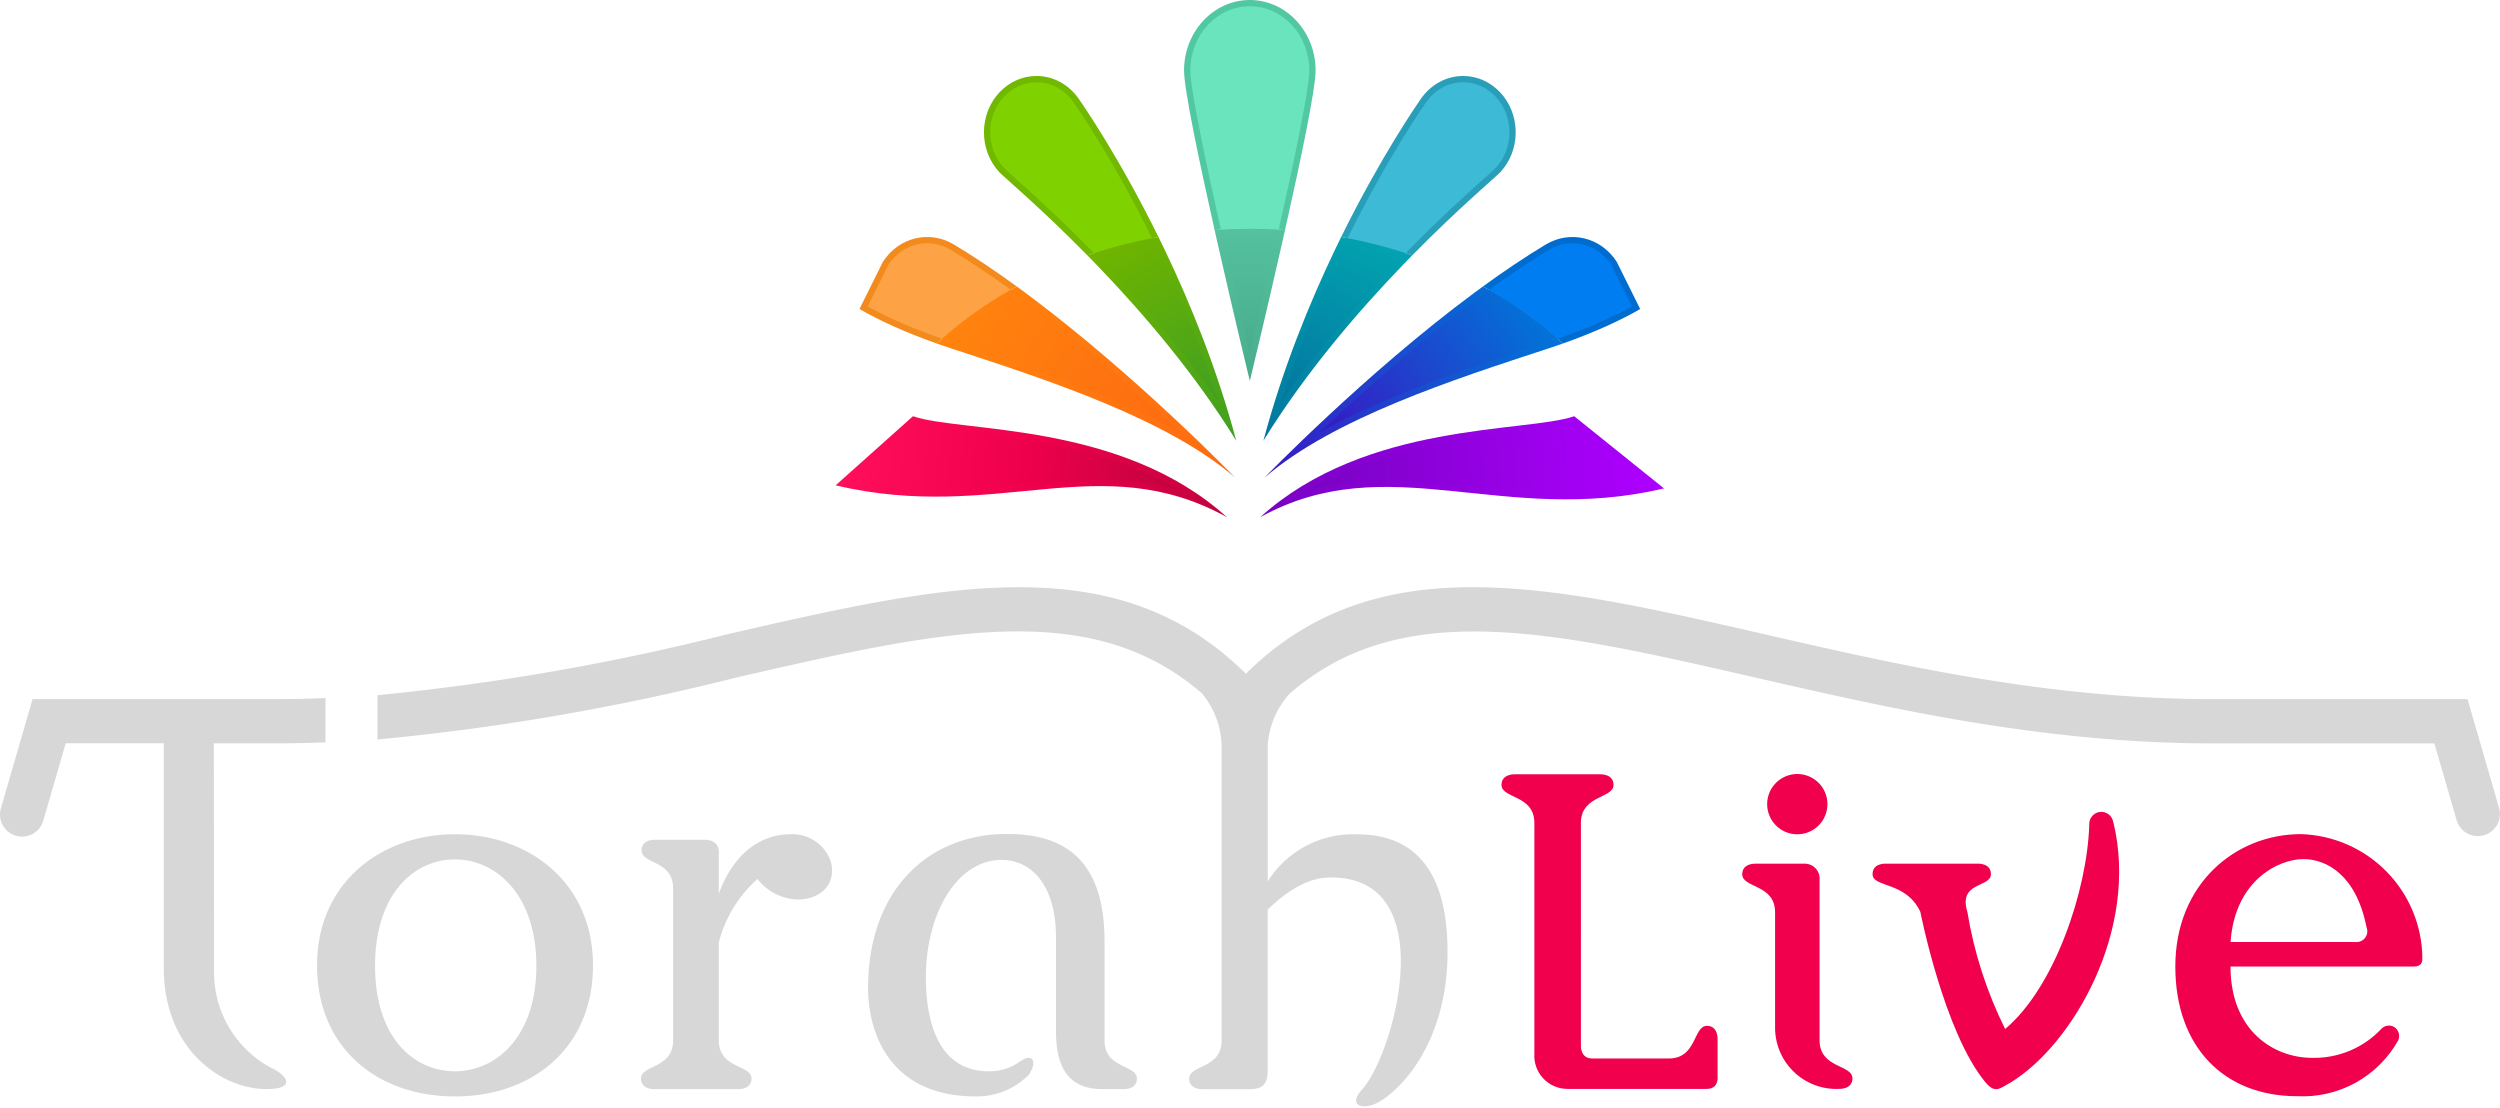 <?xml version="1.0" encoding="UTF-8"?> <svg xmlns="http://www.w3.org/2000/svg" width="300" height="133" fill="none"><path d="M206.109 129.273v-4.56s.082-1.613-1.272-1.613c-1.633 0-1.208 3.775-4.391 3.914h-9.396c-1.405 0-1.341-1.487-1.341-1.487V98.561c.155-3.162 3.913-2.744 3.913-4.375 0-1.355-1.613-1.271-1.613-1.271h-10.215s-1.613-.084-1.613 1.271c0 1.662 3.919 1.176 3.942 4.533v27.7c-.037.544.039 1.089.221 1.603.183.514.47.985.842 1.383s.822.716 1.322.934c.5.217 1.04.33 1.585.33h16.704c.947 0 1.323-.567 1.323-1.395h-.011Zm13.183-32.772c0-.716-.212-1.415-.609-2.01s-.962-1.059-1.622-1.333c-.661-.274-1.388-.346-2.09-.207-.702.14-1.346.484-1.852.99-.506.506-.851 1.15-.991 1.851-.139.702-.068 1.429.206 2.09.273.661.737 1.226 1.332 1.624.595.398 1.294.61 2.009.61.959 0 1.879-.381 2.557-1.058.678-.678 1.059-1.598 1.06-2.557Zm2.998 32.892c0-1.659-3.919-1.174-3.942-4.533v-19.233c.027-.248.001-.499-.074-.737-.076-.237-.2-.457-.365-.644-.165-.186-.367-.337-.593-.441-.226-.105-.472-.161-.721-.164h-5.914s-1.613-.085-1.613 1.272c0 1.66 3.919 1.174 3.942 4.533v13.713c-.022 1.006.162 2.007.542 2.939.38.932.947 1.776 1.667 2.48.719.704 1.576 1.252 2.516 1.611.94.36 1.944.522 2.949.477 0 0 1.613.084 1.613-1.273h-.007Zm31.31-30.651c-.034-.377-.214-.725-.501-.971-.287-.246-.66-.37-1.037-.345-.377.025-.73.197-.982.478-.252.282-.385.651-.369 1.029-.24 7.968-4.186 19.599-10.095 24.547-2.207-4.437-3.736-9.18-4.535-14.071v.017c-1.108-3.683 2.829-2.867 2.829-4.533 0-1.355-1.613-1.255-1.613-1.255h-10.976s-1.613-.103-1.613 1.255c0 1.66 4.021.836 5.734 4.533 0 0 2.848 14.498 7.827 20.467 1.198 1.434 1.781.649 3.046-.016 7.495-4.614 15.366-18.357 12.305-31.135h-.02Zm29.052 14.298h-14.984c.493-7.338 5.724-9.948 8.723-9.948 2.817 0 6.36 1.92 7.594 8.183.084.209.111.436.08.659-.031.223-.12.434-.258.612-.137.179-.319.318-.527.405-.208.086-.435.117-.658.089h.03Zm8.034 1.933c-.037-3.884-1.575-7.602-4.293-10.375-2.718-2.774-6.403-4.388-10.284-4.503-7.847 0-15.071 5.962-15.071 15.885 0 9.724 5.914 15.563 14.593 15.563 2.449.13 4.885-.429 7.033-1.612 2.148-1.184 3.922-2.945 5.121-5.085.12-.273.142-.578.063-.866-.079-.287-.253-.538-.495-.712-.235-.152-.515-.221-.795-.196-.279.025-.542.144-.746.336-1.065 1.148-2.361 2.056-3.803 2.665-1.443.61-2.998.905-4.563.868-4.584 0-9.787-3.243-9.787-10.956h21.999c1.017 0 1.035-.681 1.017-1.014" fill="#F0004D"></path><path fill-rule="evenodd" clip-rule="evenodd" d="m296.104 83.901 3.796 13.091.002.009c.176.669.084 1.381-.257 1.984-.34.602-.903 1.048-1.568 1.241-.664.193-1.377.118-1.987-.208-.611-.326-1.069-.878-1.278-1.538l-2.688-9.27h-26.523c-20.465 0-38.802-4.201-54.982-7.908l-.024-.005c-24.333-5.581-42.426-9.716-55.848 1.951-1.533 1.697-2.456 3.857-2.621 6.138v16.387c1.134-1.808 2.726-3.283 4.615-4.276 1.888-.993 4.006-1.468 6.137-1.376 5.402 0 10.826 2.702 10.826 14.104 0 12.151-7.069 18.049-9.399 18.471-1.809.326-1.971-.755-.896-1.915 3.844-4.143 9.842-25.57-3.764-25.484-2.453.017-4.839 1.277-7.526 3.849v19.385c0 1.633-.696 2.171-2.18 2.171h-5.621s-1.614.084-1.614-1.273c0-.686.661-1.006 1.437-1.381 1.107-.535 2.451-1.184 2.451-3.174V89.379c-.08-2.263-.91-4.434-2.359-6.173-13.417-11.628-31.503-7.491-55.81-1.917-14.164 3.584-28.582 6.076-43.127 7.452v-5.32c14.145-1.38 28.166-3.821 41.945-7.303 25.955-5.95 46.675-10.695 62.266 4.727 15.585-15.427 36.314-10.679 62.269-4.727 15.912 3.648 33.947 7.781 53.823 7.781h30.505ZM27.535 123.378c1.196 1.993 2.905 3.629 4.949 4.735 1.889.832 3.215 2.584-.539 2.575-5.244 0-12.292-4.625-12.292-14.547V89.191H7.887L5.199 98.459c-.094.337-.255.652-.471.927-.216.275-.486.504-.791.674-.306.171-.642.279-.99.318-.348.039-.7.01-1.035-.088-.336-.097-.65-.26-.922-.48-.273-.219-.499-.491-.666-.798a2.652 2.652 0 0 1-.308-.993 2.652 2.652 0 0 1 .097-1.035L3.907 83.892h29.513c1.896 0 3.776-.048 5.638-.12v5.312c-1.862.068-3.738.117-5.638.117h-7.76l.003 2.804c.009 8.236.024 20.668.024 24.777.014 2.325.652 4.603 1.848 6.597Zm105.007 1.489v-11.958c0-10.794-5.981-12.833-11.733-12.833-9.386 0-16.639 6.693-16.639 18.503 0 5.128 2.429 12.991 12.918 12.991 1.166.02 2.324-.194 3.405-.63 1.082-.434 2.065-1.082 2.893-1.904 1.03-1.264.808-2.879-.989-1.664-1.091.797-2.414 1.212-3.764 1.18-5.945 0-7.527-5.799-7.527-11.288 0-7.581 3.706-14.073 9.077-14.073 3.697 0 6.534 3.173 6.534 9.27v11.058c0 2.971.457 7.173 5.539 7.173h2.563s1.613.084 1.613-1.272c-.005-.684-.666-1.005-1.441-1.38-1.108-.536-2.449-1.186-2.449-3.173ZM54.602 100.11c-8.876 0-16.555 5.816-16.555 15.729 0 9.914 7.228 15.733 16.555 15.733 9.217 0 16.556-5.749 16.556-15.733 0-9.983-7.767-15.729-16.556-15.729Zm0 28.442c-4.975 0-9.595-4.055-9.595-12.644 0-8.59 4.62-12.778 9.595-12.778 4.889 0 9.762 4.213 9.762 12.778 0 8.565-4.873 12.644-9.762 12.644Zm40.217-28.442c-3.226 0-6.706 1.991-8.559 7.147v-5.036s.099-1.447-1.722-1.447h-5.939s-1.613-.084-1.613 1.271c0 .687.644 1.007 1.4 1.383 1.079.535 2.386 1.184 2.386 3.174v18.265c0 1.991-1.331 2.641-2.428 3.177-.769.375-1.423.694-1.423 1.38 0 1.355 1.613 1.273 1.613 1.273h10.036s1.613.082 1.613-1.273c0-.687-.666-1.006-1.45-1.383-1.113-.534-2.462-1.181-2.473-3.152v-11.807c.758-2.939 2.373-5.585 4.638-7.604.573.739 1.302 1.344 2.135 1.77.833.427 1.749.665 2.684.697 2.48 0 4.683-1.603 4.005-4.472-.329-1.025-.989-1.912-1.877-2.521-.887-.608-1.952-.904-3.026-.842Z" fill="#D7D7D7"></path><path d="M147.22 62.055c-12.689-11.493-31.876-10.112-37.664-12.108l-9.281 8.295c19.441 4.572 31.65-4.619 46.945 3.813Z" fill="url(#a)"></path><path d="M151.239 62.055c15.295-8.432 29.002 1.129 48.445-3.442l-10.781-8.666c-5.788 1.996-24.974.615-37.664 12.108Z" fill="url(#b)"></path><path d="M154.204 27.607c1.877-8.354 3.668-16.913 3.668-19.141C157.872 3.79 154.338 0 149.979 0s-7.894 3.79-7.894 8.466c0 2.227 1.792 10.787 3.668 19.141 1.393-.094 2.802-.141 4.226-.142 1.423 0 2.832.047 4.225.142Z" fill="#52C8A2"></path><path d="M114.466 29.339c-2.925-1.757-6.611-.878-8.518 2.079l-2.811 5.664c2.253 1.309 5.404 2.775 9.269 4.139 2.813-2.601 6.039-4.907 9.597-6.852-2.505-1.821-5.042-3.532-7.537-5.031Z" fill="#F38A1D"></path><path d="m196.821 37.083-2.811-5.664c-1.907-2.957-5.593-3.836-8.518-2.079-2.495 1.498-5.031 3.211-7.535 5.032 3.555 1.944 6.78 4.249 9.591 6.848 3.865-1.364 7.02-2.828 9.273-4.136Z" fill="#006CD0"></path><path d="M129.398 11.788c-1.151-1.623-2.971-2.67-5.019-2.67-3.482 0-6.305 3.027-6.305 6.762 0 1.867.706 3.558 1.847 4.781.57.612 4.963 4.279 10.569 9.984 2.782-.95 5.633-1.687 8.527-2.207-4.755-9.648-9.145-15.982-9.619-16.649Z" fill="#71B800"></path><path d="M180.037 20.66c1.141-1.224 1.846-2.914 1.846-4.781 0-3.734-2.822-6.762-6.304-6.762-2.048 0-3.868 1.047-5.02 2.67-.473.667-4.863 7.002-9.618 16.649 2.894.52 5.743 1.258 8.525 2.207 5.608-5.707 10-9.372 10.571-9.983Z" fill="#299EB8"></path><path d="M149.979 45.718s1.903-7.857 3.841-16.407c.128-.566.256-1.134.384-1.704-1.393-.094-2.801-.141-4.225-.142-1.423 0-2.832.047-4.226.142.132.587.264 1.172.396 1.756 1.934 8.53 3.83 16.356 3.83 16.356Z" fill="url(#c)"></path><path d="M114.395 41.895c11.415 3.735 25.636 8.366 33.824 15.424 0 0-11.774-12.186-24.798-21.904-.47-.351-.943-.7-1.418-1.045-3.558 1.945-6.784 4.251-9.597 6.852.551.194 1.116.386 1.695.576l.294.096Z" fill="url(#d)"></path><path d="M151.738 57.319c8.259-7.12 22.655-11.77 34.119-15.521.121-.04.235-.081.355-.121.454-.151.9-.304 1.336-.458-2.811-2.599-6.036-4.904-9.592-6.848-.355.259-.711.52-1.066.783-13.163 9.759-25.152 22.165-25.152 22.165Z" fill="url(#e)"></path><path d="M148.353 52.892c-2.266-8.491-5.422-16.285-8.511-22.756-.272-.568-.546-1.135-.825-1.699-2.894.52-5.744 1.258-8.527 2.207.453.461.913.935 1.381 1.422 5.322 5.546 11.492 12.747 16.482 20.826Z" fill="url(#f)"></path><path d="M151.605 52.892c5.103-8.262 11.442-15.609 16.844-21.204.344-.355.683-.703 1.017-1.044-2.782-.949-5.631-1.687-8.525-2.207-.237.481-.474.97-.713 1.467-3.125 6.517-6.33 14.394-8.623 22.988Z" fill="url(#g)"></path><path d="M112.298 58.844h.034c3.699-.002 7.161-.339 10.511-.664 3.153-.306 6.176-.6 9.194-.6 1.01 0 2.02.033 3.034.109 2.18.165 4.194.515 6.156 1.072.164.047.326.094.488.143-8.368-5.061-18.224-6.217-25.149-7.029-2.885-.338-5.215-.611-6.829-1.084l-7.867 7.031c3.358.686 6.785 1.021 10.428 1.021Z" fill="url(#h)"></path><path d="M181.894 51.876c-6.958.816-16.872 1.978-25.266 7.099.224-.067.449-.131.676-.193 2.004-.545 4.08-.879 6.346-1.022.885-.056 1.769-.081 2.654-.081 3.313 0 6.643.347 10.127.71 3.516.367 7.153.746 10.978.778 3.74.032 7.216-.281 10.578-.955l-9.24-7.428c-1.615.477-3.954.751-6.853 1.091Z" fill="url(#i)"></path><path d="M153.445 27.56c1.755-7.809 3.676-16.867 3.676-19.094 0-2.07-.749-4.014-2.11-5.474-1.347-1.445-3.135-2.241-5.032-2.241-1.898 0-3.685.796-5.032 2.241-1.361 1.459-2.11 3.403-2.11 5.474 0 1.266.649 5.631 3.676 19.094 1.145-.063 2.3-.095 3.466-.096 1.165 0 2.32.032 3.466.096Z" fill="#69E4BC"></path><path d="M149.979 42.496c.732-3.072 1.918-8.101 3.109-13.352.117-.521.237-1.049.357-1.585-1.154-.064-2.31-.095-3.466-.096-1.165 0-2.321.032-3.466.096.119.531.242 1.077.369 1.636 1.186 5.232 2.367 10.238 3.097 13.3Z" fill="url(#j)"></path><path d="M114.08 29.983c-1.248-.749-2.696-.977-4.078-.642-1.379.334-2.586 1.204-3.401 2.45l-2.475 4.988c2.442 1.352 5.546 2.698 8.914 3.867 2.464-2.192 5.228-4.164 8.239-5.874-2.535-1.832-4.951-3.439-7.199-4.79Z" fill="#FEA345"></path><path d="m114.629 41.181.168.055c8.596 2.813 18.775 6.143 26.808 10.652-.472-.446-.946-.891-1.421-1.334-4.155-3.873-10.514-9.539-17.212-14.536-.561-.419-1.126-.834-1.693-1.244-3.011 1.71-5.775 3.682-8.239 5.874.427.148.859.294 1.295.437l.294.096Z" fill="url(#k)"></path><path d="m195.832 36.78-2.476-4.988c-.815-1.246-2.021-2.116-3.401-2.45-.412-.1-.834-.151-1.258-.151-.977 0-1.947.269-2.819.793-2.24 1.346-4.656 2.954-7.198 4.791 3.01 1.709 5.772 3.68 8.235 5.87 3.373-1.171 6.485-2.52 8.917-3.865Z" fill="#007DF0"></path><path d="M159.89 50.446c-.514.478-1.025.958-1.534 1.44 8.032-4.509 18.21-7.838 26.807-10.651l.46-.151c.06-.02.12-.04.182-.062.057-.019.113-.039.17-.058.314-.104.627-.211.94-.32-2.463-2.191-5.225-4.162-8.235-5.87-.444.321-.891.649-1.343.983-3.737 2.771-9.799 7.569-17.447 14.688Z" fill="url(#l)"></path><path d="M128.786 12.222c-.51-.719-1.174-1.313-1.92-1.718-.762-.418-1.618-.637-2.487-.635-3.062 0-5.554 2.696-5.554 6.01 0 1.615.584 3.131 1.645 4.269.135.145.627.585 1.251 1.143 1.795 1.607 5.373 4.808 9.561 9.088 2.284-.742 4.611-1.343 6.968-1.799-4.864-9.838-9.268-16.081-9.464-16.358Z" fill="#80D100"></path><path d="M146.228 48.271c-1.837-5.851-4.204-11.822-7.064-17.812-.3-.628-.605-1.255-.914-1.879-2.357.456-4.684 1.057-6.968 1.799.372.381.749.769 1.131 1.166 5.387 5.614 10.018 11.223 13.815 16.726Z" fill="url(#m)"></path><path d="M178.237 21.29c.623-.558 1.116-.998 1.25-1.143 1.061-1.137 1.645-2.654 1.645-4.269 0-3.314-2.491-6.01-5.553-6.01-.87-.001-1.725.217-2.488.635-.745.405-1.409 1-1.919 1.718-.057.08-1.416 2.002-3.439 5.349-2.128 3.522-4.151 7.218-6.025 11.009 2.357.456 4.683 1.057 6.966 1.799 4.189-4.281 7.783-7.497 9.563-9.089Z" fill="#3CBAD6"></path><path d="M153.73 48.271c3.883-5.63 8.637-11.366 14.179-17.105.257-.266.512-.528.765-.787-2.283-.742-4.609-1.343-6.966-1.799-.271.548-.538 1.097-.803 1.649-2.909 6.068-5.314 12.116-7.175 18.042Z" fill="url(#n)"></path><defs><linearGradient id="a" x1="100.275" y1="58.295" x2="147.197" y2="62.038" gradientUnits="userSpaceOnUse"><stop stop-color="#FF0E5B"></stop><stop offset=".526" stop-color="#EF004C"></stop><stop offset="1" stop-color="#C1023F"></stop></linearGradient><linearGradient id="b" x1="151.261" y1="62.039" x2="199.684" y2="58.937" gradientUnits="userSpaceOnUse"><stop stop-color="#7802C2"></stop><stop offset="1" stop-color="#AD00FF"></stop></linearGradient><linearGradient id="c" x1="149.979" y1="27.464" x2="149.979" y2="45.718" gradientUnits="userSpaceOnUse"><stop stop-color="#55C19E"></stop><stop offset="1" stop-color="#49AD8D"></stop></linearGradient><linearGradient id="d" x1="112.414" y1="36.581" x2="148.049" y2="56.4" gradientUnits="userSpaceOnUse"><stop stop-color="#FF850D"></stop><stop offset="1" stop-color="#FE6B12"></stop></linearGradient><linearGradient id="e" x1="182.65" y1="37.271" x2="151.802" y2="57.414" gradientUnits="userSpaceOnUse"><stop stop-color="#0371D7"></stop><stop offset="1" stop-color="#3818C3"></stop></linearGradient><linearGradient id="f" x1="134.001" y1="29.646" x2="148.216" y2="52.987" gradientUnits="userSpaceOnUse"><stop stop-color="#6EB400"></stop><stop offset="1" stop-color="#40A021"></stop></linearGradient><linearGradient id="g" x1="165.317" y1="28.458" x2="151.51" y2="52.844" gradientUnits="userSpaceOnUse"><stop stop-color="#02A3B0"></stop><stop offset="1" stop-color="#03769F"></stop></linearGradient><linearGradient id="h" x1="101.87" y1="56.386" x2="141.544" y2="60.395" gradientUnits="userSpaceOnUse"><stop stop-color="#FF0E5B"></stop><stop offset=".526" stop-color="#EF004C"></stop><stop offset="1" stop-color="#C1023F"></stop></linearGradient><linearGradient id="i" x1="156.647" y1="59.158" x2="197.9" y2="55.9" gradientUnits="userSpaceOnUse"><stop stop-color="#7802C2"></stop><stop offset="1" stop-color="#AD00FF"></stop></linearGradient><linearGradient id="j" x1="149.979" y1="27.464" x2="149.979" y2="42.496" gradientUnits="userSpaceOnUse"><stop stop-color="#55C19E"></stop><stop offset="1" stop-color="#49AD8D"></stop></linearGradient><linearGradient id="k" x1="113.047" y1="36.422" x2="140.534" y2="52.774" gradientUnits="userSpaceOnUse"><stop stop-color="#FF850D"></stop><stop offset="1" stop-color="#FE6B12"></stop></linearGradient><linearGradient id="l" x1="183.008" y1="36.937" x2="159.422" y2="53.41" gradientUnits="userSpaceOnUse"><stop stop-color="#0371D7"></stop><stop offset="1" stop-color="#3818C3"></stop></linearGradient><linearGradient id="m" x1="134.22" y1="29.554" x2="145.459" y2="48.731" gradientUnits="userSpaceOnUse"><stop stop-color="#6EB400"></stop><stop offset="1" stop-color="#40A021"></stop></linearGradient><linearGradient id="n" x1="165.203" y1="28.598" x2="154.308" y2="48.591" gradientUnits="userSpaceOnUse"><stop stop-color="#02A3B0"></stop><stop offset="1" stop-color="#03769F"></stop></linearGradient></defs></svg> 